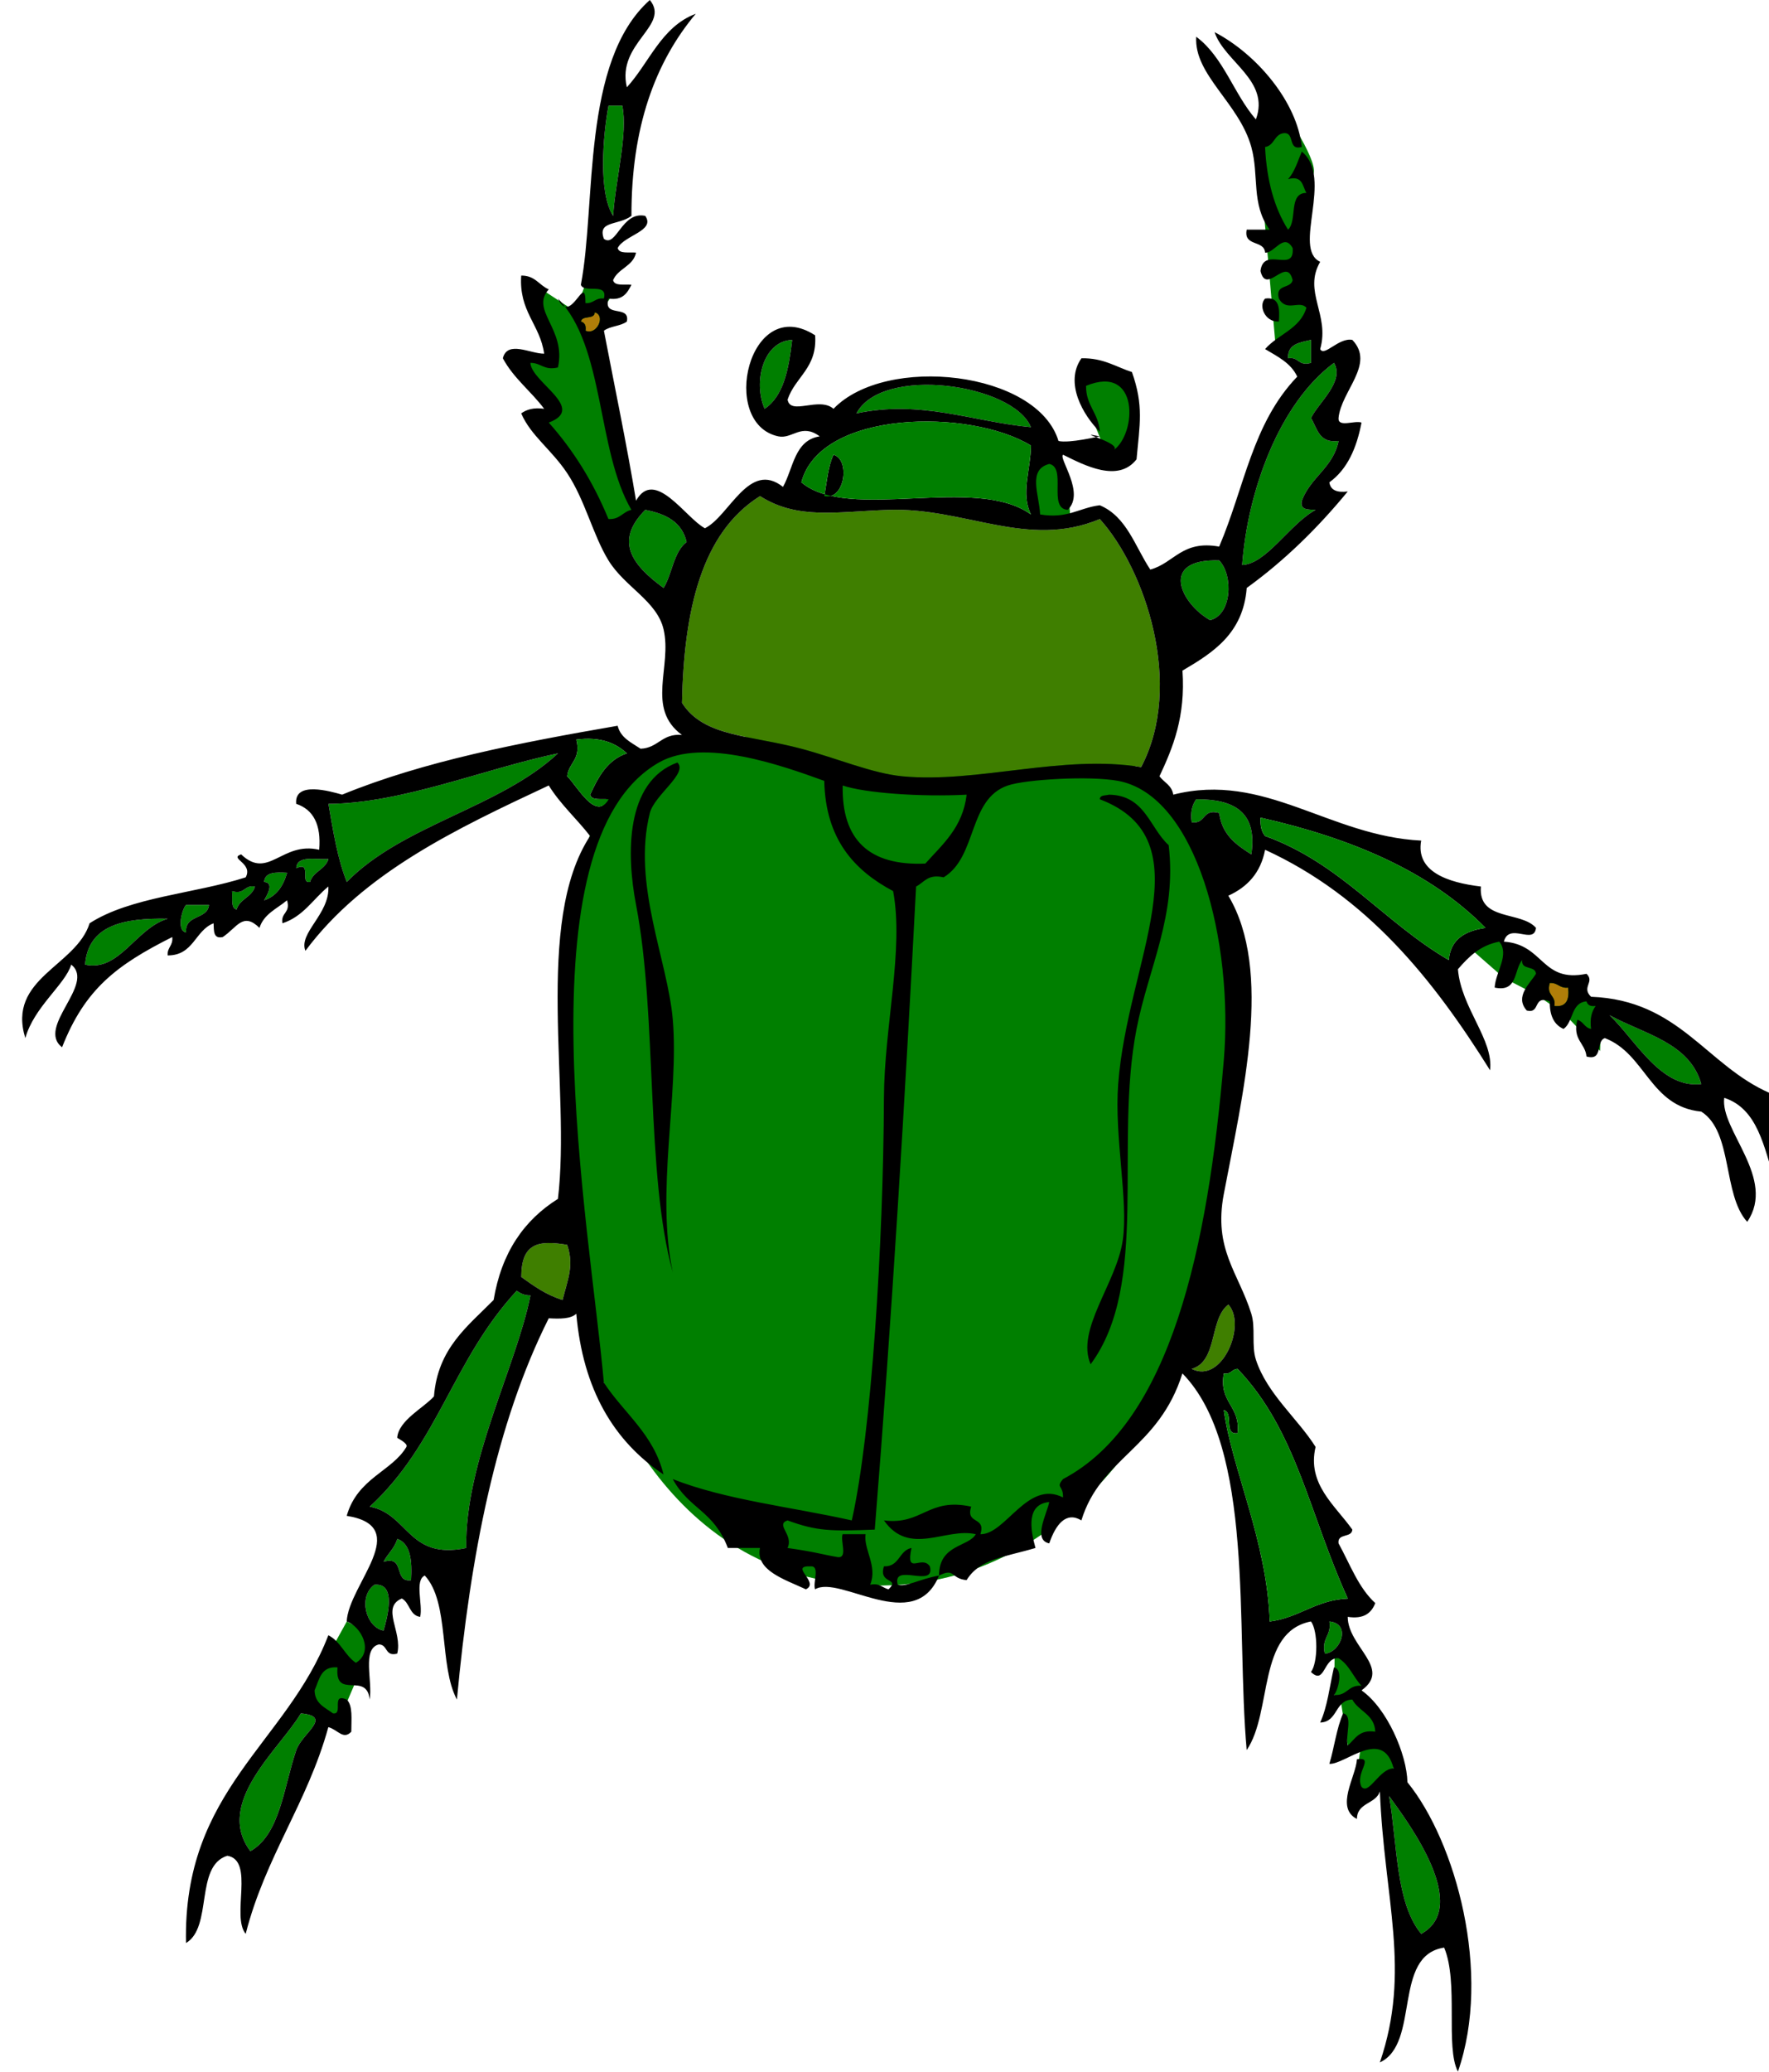<?xml version="1.0"?><svg width="238.689" height="279.414" xmlns="http://www.w3.org/2000/svg">

 <g>
  <title>Layer 1</title>
  <polygon id="svg_2" fill-rule="evenodd" clip-rule="evenodd" fill="#007f00" points="46.792,218.698 40.773,229.561 45.577,232.444 50.622,220.673 "/>
  <polygon id="svg_3" fill-rule="evenodd" clip-rule="evenodd" fill="#007f00" points="182.501,242.773 183.702,235.086 181.853,235.426 180.819,228.84 179.993,228.611 180.099,222.595 182.261,222.595 184.183,225.958 183.711,227.992 188.025,234.846 188.048,238.524 "/>
  <polygon id="svg_4" fill-rule="evenodd" clip-rule="evenodd" fill="#007f00" points="215.903,141.743 211.145,136.83 207.441,134.245 202.945,131.918 197.922,127.523 201.732,126.507 216.055,135.842 "/>
  <path id="svg_5" fill-rule="evenodd" clip-rule="evenodd" fill="#007f00" d="m172.107,46.559l-1.656,-18.879l-0.993,-8.943l3.644,-3.975c0,0 5.3,7.618 3.975,8.943s-1.325,12.255 -1.325,12.255l0.993,7.287l-4.638,3.312z"/>
  <path id="svg_6" fill-rule="evenodd" clip-rule="evenodd" fill="#007f00" d="m144.428,70.567c0,0 -0.144,-9.161 -2.434,-9.304s-3.292,3.865 -2.72,6.728s0.572,2.863 0.572,2.863l4.582,-0.287z"/>
  <path id="svg_7" fill-rule="evenodd" clip-rule="evenodd" fill="#007f00" d="m149.15,60.834l-3.721,-9.161c0,0 1.574,-2.146 3.148,-1.717s5.01,3.292 5.01,5.009s-0.716,5.582 -1.288,6.155s-3.149,-0.286 -3.149,-0.286z"/>
  <path id="svg_8" fill-rule="evenodd" clip-rule="evenodd" fill="#007f00" d="m86.458,68.707l-4.867,3.864c0,0 -4.151,-9.447 -6.155,-11.451s-2.719,-4.151 -2.719,-4.151l1.717,-1.288l-5.01,-7.157l4.867,0.143l-2.433,-10.449l5.439,3.579c0,0 1.718,-2.433 1.718,-4.294s3.721,2.147 3.721,2.147l-1.002,1.431l-0.716,5.296l3.006,15.029l1.145,6.154l1.893,1.208"/>
  <path id="svg_24" fill-rule="evenodd" clip-rule="evenodd" fill="#B07E09" d="m113.703,105.941c3,1.017 10.467,1.562 16.727,1.239c-0.528,4.428 -3.236,6.676 -5.575,9.293c-7.552,0.324 -11.296,-3.16 -11.152,-10.532z"/>
  <path id="svg_9" fill-rule="evenodd" clip-rule="evenodd" fill="#007f00" d="m158.231,185.564c0,0 -12.485,29.644 -41.619,28.231s-36.665,-31.918 -37.655,-34.079s-2.378,-46.38 -2.378,-46.38s-0.199,-26.013 10.503,-30.853s36.862,-3.831 36.862,-3.831s26.161,1.411 31.115,5.848s11.494,15.528 11.692,25.005c0.198,9.477 -2.773,38.515 -4.558,44.565c-1.782,6.049 -3.962,11.494 -3.962,11.494z"/>
  <path id="svg_11" fill-rule="evenodd" clip-rule="evenodd" fill="#007f00" d="m82.106,14.25c0.62,0 1.239,0 1.858,0c0.788,3.803 -0.939,10.12 -1.239,14.869c-2.018,-3.187 -1.38,-10.779 -0.619,-14.869z"/>
  <path id="svg_12" fill-rule="evenodd" clip-rule="evenodd" d="m170.7,40.27c1.936,-0.283 1.98,1.324 1.858,3.098c-1.915,0.104 -2.786,-2.18 -1.858,-3.098z"/>
  <path id="svg_13" fill-rule="evenodd" clip-rule="evenodd" fill="#B07E09" d="m80.247,42.129c1.507,0.389 0.328,3.13 -1.239,2.478c0.101,-0.72 -0.137,-1.103 -0.62,-1.239c0.141,-0.892 1.85,-0.216 1.859,-1.239z"/>
  <path id="svg_14" fill-rule="evenodd" clip-rule="evenodd" fill="#007f00" d="m106.888,45.846c-0.458,3.879 -1.119,7.555 -3.717,9.293c-1.576,-3.615 -0.197,-9.151 3.717,-9.293z"/>
  <path id="svg_15" fill-rule="evenodd" clip-rule="evenodd" fill="#007f00" d="m176.896,45.846c0,1.032 0,2.065 0,3.098c-1.751,0.512 -1.604,-0.873 -3.098,-0.62c-0.089,-1.948 1.589,-2.128 3.098,-2.478z"/>
  <path id="svg_16" fill-rule="evenodd" clip-rule="evenodd" fill="#007f00" d="m179.993,48.944c1.461,2.516 -2.076,5.341 -3.098,7.435c0.844,1.428 1.086,3.457 3.718,3.098c-0.732,3.604 -3.79,4.883 -4.957,8.054c-0.289,1.322 0.886,1.18 1.859,1.239c-3.526,1.924 -6.63,7.304 -9.913,7.435c0.736,-10.028 5.024,-21.807 12.391,-27.261z"/>
  <path id="svg_17" fill-rule="evenodd" clip-rule="evenodd" fill="#007f00" d="m139.104,57.617c-7.892,-0.748 -14.842,-3.729 -23.542,-1.858c3.445,-6.534 21.155,-3.981 23.542,1.858z"/>
  <path id="svg_18" fill-rule="evenodd" clip-rule="evenodd" d="m111.225,66.911c0.342,-1.93 0.506,-4.038 1.239,-5.576c2.296,0.633 1.53,6.191 -1.239,5.576z"/>
  <path id="svg_19" fill-rule="evenodd" clip-rule="evenodd" fill="#3f7f00" d="m148.396,70.008c6.095,6.741 11.41,22.361 5.576,33.455c-10.598,-1.751 -22.082,2.205 -32.216,1.239c-4.066,-0.388 -8.866,-2.447 -13.63,-3.717c-7.002,-1.868 -13.2,-1.585 -16.108,-6.195c0.266,-12.538 2.65,-22.958 10.532,-27.879c5.101,3.229 10.316,2.092 17.347,1.858c10.309,-0.342 18.745,5.318 28.499,1.239z"/>
  <path id="svg_20" fill-rule="evenodd" clip-rule="evenodd" fill="#007f00" d="m87.062,68.769c2.78,0.524 4.968,1.641 5.576,4.337c-1.759,1.338 -1.926,4.27 -3.098,6.195c-4.205,-3.065 -6.704,-6.282 -2.478,-10.532z"/>
  <path id="svg_21" fill-rule="evenodd" clip-rule="evenodd" fill="#007f00" d="m164.505,75.584c1.966,2.075 1.681,7.388 -1.239,8.054c-3.963,-2.258 -6.905,-8.306 1.239,-8.054z"/>
  <path id="svg_22" fill-rule="evenodd" clip-rule="evenodd" fill="#007f00" d="m75.291,101.605c-7.916,7.366 -20.939,9.625 -28.499,17.347c-1.24,-3.096 -1.842,-6.832 -2.478,-10.532c10.055,-0.09 20.895,-4.693 30.977,-6.815z"/>
  <path id="svg_23" fill-rule="evenodd" clip-rule="evenodd" d="m91.399,102.844c1.495,1.432 -3.101,4.368 -3.717,6.815c-2.417,9.597 2.42,19.859 3.098,27.88c0.857,10.151 -2.331,23.242 0,34.074c-3.695,-13.267 -2.062,-34.552 -4.956,-49.563c-1.315,-6.819 -1.467,-16.636 5.575,-19.206z"/>
  <path id="svg_25" fill-rule="evenodd" clip-rule="evenodd" d="m148.396,107.8c0.018,-0.603 0.759,-0.481 1.239,-0.62c4.881,0.076 5.459,4.454 8.055,6.815c1.133,9.505 -2.739,16.544 -4.337,24.781c-3.057,15.762 1.817,34.383 -6.195,45.227c-2.035,-4.663 3.504,-10.936 4.336,-16.728c0.772,-5.369 -1.156,-13.96 -0.619,-21.064c1.267,-16.748 11.833,-32.973 -2.479,-38.411z"/>
  <path id="svg_26" fill-rule="evenodd" clip-rule="evenodd" fill="#007f00" d="m161.407,107.8c4.977,-0.02 8.306,1.607 7.435,7.435c-2.023,-1.281 -3.965,-2.644 -4.337,-5.576c-2.314,-0.662 -1.766,1.539 -3.717,1.239c-0.198,-1.437 0.1,-2.379 0.619,-3.098z"/>
  <path id="svg_27" fill-rule="evenodd" clip-rule="evenodd" fill="#007f00" d="m44.314,115.854c-0.419,1.439 -2.059,1.659 -2.478,3.098c-1.485,0.246 0.343,-2.822 -1.859,-1.859c0.086,-1.772 2.585,-1.133 4.337,-1.239z"/>
  <path id="svg_28" fill-rule="evenodd" clip-rule="evenodd" fill="#007f00" d="m38.738,117.713c-0.508,1.764 -1.398,3.145 -3.098,3.717c0.181,-0.38 1.542,-2.385 0,-2.478c0.091,-1.354 1.561,-1.33 3.098,-1.239z"/>
  <path id="svg_29" fill-rule="evenodd" clip-rule="evenodd" fill="#007f00" d="m34.401,119.571c-0.419,1.439 -2.059,1.659 -2.479,3.098c-0.841,-0.192 -0.514,-1.551 -0.619,-2.479c1.752,0.513 1.606,-0.872 3.098,-0.619z"/>
  <path id="svg_30" fill-rule="evenodd" clip-rule="evenodd" fill="#007f00" d="m25.108,122.05c1.033,0 2.065,0 3.098,0c-0.232,2.039 -3.293,1.25 -3.098,3.717c-1.379,-0.261 -0.485,-3.288 0,-3.717z"/>
  <path id="svg_31" fill-rule="evenodd" clip-rule="evenodd" fill="#007f00" d="m22.63,123.908c-4.31,1.27 -6.527,7.225 -11.152,6.195c0.419,-5.362 5.261,-6.303 11.152,-6.195z"/>
  <path id="svg_32" fill-rule="evenodd" clip-rule="evenodd" fill="#B07E09" d="m209.112,132.582c1.11,-0.079 1.307,0.758 2.478,0.62c0.175,1.62 -0.226,2.665 -1.858,2.478c0.253,-1.493 -1.132,-1.347 -0.62,-3.098z"/>
  <path id="svg_33" fill-rule="evenodd" clip-rule="evenodd" fill="#007f00" d="m217.166,136.918c4.67,2.559 10.785,3.672 12.391,9.293c-5.474,0.652 -8.866,-5.949 -12.391,-9.293z"/>
  <path id="svg_34" fill-rule="evenodd" clip-rule="evenodd" fill="#3f7f00" d="m76.53,167.896c0.967,2.847 0.043,4.72 -0.62,7.435c-2.219,-0.673 -3.888,-1.895 -5.576,-3.098c0.006,-4.512 2.227,-5.019 6.196,-4.337z"/>
  <path id="svg_35" fill-rule="evenodd" clip-rule="evenodd" fill="#007f00" d="m71.574,174.71c-1.907,9.596 -8.848,22.412 -8.673,34.075c-7.836,1.641 -7.782,-4.609 -13.011,-5.576c9.277,-8.543 11.142,-19.708 19.825,-29.118c0.498,0.328 1.006,0.647 1.859,0.619z"/>
  <path id="svg_36" fill-rule="evenodd" clip-rule="evenodd" fill="#3f7f00" d="m165.744,175.95c2.495,2.702 -0.831,10.781 -4.956,8.674c3.546,-0.998 2.355,-6.733 4.956,-8.674z"/>
  <path id="svg_37" fill-rule="evenodd" clip-rule="evenodd" fill="#007f00" d="m53.607,207.546c1.81,0.668 2.006,2.95 1.859,5.576c-2.431,0.365 -0.729,-3.401 -3.717,-2.479c0.556,-1.095 1.495,-1.808 1.858,-3.097z"/>
  <path id="svg_38" fill-rule="evenodd" clip-rule="evenodd" fill="#007f00" d="m50.509,213.742c3.132,-0.309 1.674,4.657 1.239,6.195c-2.41,-0.513 -3.442,-4.596 -1.239,-6.195z"/>
  <path id="svg_39" fill-rule="evenodd" clip-rule="evenodd" fill="#007f00" d="m179.374,218.698c2.999,0.281 1.545,4.167 -0.619,4.337c-0.497,-2.149 0.922,-2.381 0.619,-4.337z"/>
  <path id="svg_40" fill-rule="evenodd" clip-rule="evenodd" fill="#007f00" d="m40.597,231.089c4.383,0.414 0.171,2.649 -0.62,4.956c-1.707,4.979 -2.166,11.354 -6.195,13.63c-4.908,-6.531 3.972,-13.78 6.815,-18.586z"/>
  <path id="svg_41" fill-rule="evenodd" clip-rule="evenodd" fill="#007f00" d="m187.428,242.241c2.884,3.946 10.95,14.929 4.337,18.586c-3.47,-4.17 -3.203,-12.078 -4.337,-18.586z"/>
  <path fill="black" id="svg_42" fill-rule="evenodd" clip-rule="evenodd" d="m81.486,32.216c1.677,1.232 2.396,-3.776 5.576,-3.098c1.424,2.029 -2.873,2.623 -3.717,4.336c0.191,0.841 1.551,0.514 2.478,0.62c-0.404,1.868 -2.433,2.11 -3.098,3.717c0.191,0.841 1.551,0.514 2.478,0.62c-0.566,1.086 -1.152,2.152 -3.098,1.858c-0.812,2.67 2.95,0.768 2.478,3.098c-0.813,0.633 -2.283,0.608 -3.097,1.24c1.46,7.626 3.04,15.133 4.337,22.923c2.52,-4.485 6.725,2.38 9.293,3.717c3.303,-1.628 5.944,-9.206 10.532,-5.576c1.406,-2.518 1.545,-6.303 4.957,-6.815c-2.471,-1.842 -3.707,0.396 -5.576,0c-8.078,-1.71 -3.979,-19.401 4.957,-13.63c0.305,4.435 -2.687,5.574 -3.717,8.673c0.378,2.193 4.259,-0.457 6.195,1.239c7.054,-7.343 27.494,-5.102 30.358,4.337c1.393,0.354 5.515,-0.632 5.575,-0.62c-3.972,-0.799 3.195,0.919 1.859,1.858c3.135,-2.204 3.516,-11.673 -3.718,-8.673c-0.021,2.706 1.711,3.659 1.858,6.195c-2.268,-2.237 -4.801,-6.62 -2.478,-9.913c2.952,-0.062 4.628,1.155 6.814,1.858c1.614,4.559 1.042,7.078 0.62,11.771c-2.481,3.19 -6.983,0.83 -9.913,-0.62c-0.644,0.487 3.034,5.177 0.62,7.435c-2.706,-0.186 -0.089,-5.693 -2.479,-6.195c-2.968,0.775 -1.355,4.13 -1.239,6.815c3.723,0.625 5.286,-0.909 8.054,-1.239c3.641,1.523 4.752,5.574 6.815,8.674c3.243,-0.887 4.261,-4 9.293,-3.098c3.436,-8.05 4.46,-16.6 10.532,-22.923c-0.846,-1.839 -2.656,-2.713 -4.337,-3.717c1.725,-1.993 4.73,-2.704 5.576,-5.576c-0.933,-1.081 -2.673,0.634 -3.718,-1.239c-0.543,-1.989 1.607,-1.284 1.859,-2.478c-0.789,-3.367 -3.548,2.128 -4.337,-1.239c0.405,-3.43 4.643,0.39 4.337,-3.098c-1.209,-2.145 -2.475,0.758 -3.718,0.62c-0.111,-1.747 -2.944,-0.772 -2.478,-3.098c1.032,0 2.064,0 3.098,0c-2.526,-3.383 -1.405,-7.284 -2.479,-11.152c-1.648,-5.939 -7.751,-9.721 -7.435,-14.869c3.681,2.722 5.074,7.73 8.054,11.152c1.939,-5.252 -4.221,-7.75 -5.575,-11.771c5.727,2.982 11.149,9.454 11.771,15.488c-1.99,0.545 -0.849,-2.042 -2.478,-1.858c-1.264,0.182 -1.215,1.676 -2.479,1.858c0.218,4.532 1.255,8.246 3.098,11.152c1.291,-1.187 0.004,-4.952 2.479,-4.957c-0.541,-0.905 -0.492,-2.399 -2.479,-1.858c0.896,-0.963 1.304,-2.415 1.858,-3.717c4.338,3.55 -1.325,13.104 2.479,14.869c-2.339,4.042 1.33,7.115 0,11.771c0.545,1.099 2.488,-1.593 4.337,-1.239c3.131,3.262 -1.522,6.888 -1.858,10.532c-0.104,1.343 2.197,0.281 3.098,0.619c-0.66,3.47 -1.933,6.328 -4.337,8.054c0.149,1.09 1.065,1.412 2.479,1.239c-4.007,4.874 -8.476,9.285 -13.63,13.01c-0.479,6.13 -4.51,8.707 -8.674,11.152c0.424,6.206 -1.252,10.313 -3.098,14.25c0.617,0.828 1.674,1.216 1.858,2.478c12.325,-3.131 21.03,5.578 33.455,6.195c-0.762,4.154 3.495,5.65 8.054,6.195c-0.376,4.713 5.411,3.263 7.435,5.576c-0.256,2.376 -3.621,-0.819 -4.336,1.858c5.447,0.366 5.037,5.603 11.151,4.337c1.163,1.095 -0.737,1.809 0.619,3.098c11.938,0.454 15.519,9.264 24.162,13.01c0.118,4.41 5.9,9.174 0.62,11.771c-1.464,-4.525 -2.295,-9.683 -6.815,-11.151c-0.583,4.336 7.084,10.877 3.098,16.728c-3.343,-3.679 -1.902,-12.141 -6.195,-14.869c-6.958,-0.683 -7.486,-7.796 -13.01,-9.913c-1.264,0.389 -0.174,3.131 -2.479,2.479c-0.189,-1.876 -1.917,-2.214 -1.239,-4.956c0.813,0.219 0.975,1.091 1.858,1.238c-0.197,-1.437 0.1,-2.378 0.62,-3.097c-0.721,0.101 -1.103,-0.137 -1.239,-0.62c-2.108,0.163 -1.753,2.79 -3.098,3.717c-1.296,-0.562 -1.889,-1.828 -1.858,-3.717c-2.343,-0.897 -1.189,1.702 -3.098,1.239c-1.692,-1.874 0.449,-3.671 1.238,-4.957c-0.068,-1.17 -2.048,-0.43 -1.858,-1.858c-1.143,1.335 -0.573,4.383 -3.717,3.717c0.109,-2.118 2.066,-4.438 0.619,-6.196c-2.598,0.5 -4.138,2.057 -5.576,3.717c0.431,5.222 4.841,9.514 4.337,13.63c-7.705,-12.327 -16.623,-23.44 -30.357,-29.738c-0.594,3.124 -2.403,5.031 -4.956,6.195c6.05,10.135 1.93,26.788 -0.619,40.27c-1.406,7.435 1.979,10.556 3.717,16.108c0.597,1.907 -0.003,4.282 0.619,6.195c1.503,4.616 5.631,7.923 8.055,11.771c-1.186,5.007 2.635,7.871 4.956,11.151c-0.068,1.171 -2.048,0.43 -1.858,1.858c1.542,2.796 2.681,5.993 4.956,8.055c-0.525,1.333 -1.525,2.191 -3.717,1.858c0.014,4.057 6.009,6.919 1.858,9.913c3.445,2.407 6.127,8.645 6.195,12.391c6.541,8.044 11.42,25.814 6.814,39.031c-1.731,-3.342 0.123,-12.012 -1.858,-16.728c-7.011,1.042 -3.184,12.924 -8.674,15.488c4.234,-12.417 0.593,-21.899 0,-36.553c-0.545,1.726 -3.073,1.47 -3.098,3.717c-2.993,-1.548 -0.113,-5.729 0,-8.054c2.492,-0.36 -0.308,1.833 0.62,3.717c1.013,1.172 2.422,-2.499 4.337,-2.478c-1.461,-5.62 -6.536,-0.49 -8.674,-0.62c0.673,-2.219 0.967,-4.815 1.858,-6.814c1.386,0.267 0.251,3.053 0.62,4.337c1.002,-0.856 1.524,-2.192 3.717,-1.859c-0.104,-2.374 -2.24,-2.716 -3.098,-4.337c-2.405,0.073 -1.918,3.039 -4.337,3.098c0.983,-2.113 1.279,-4.916 1.858,-7.434c1.379,0.26 0.485,3.287 0,3.717c1.814,0.161 1.904,-1.4 3.718,-1.239c-1.105,-1.166 -1.676,-2.867 -3.098,-3.717c-2.089,-0.153 -1.797,3.706 -3.718,1.858c0.959,-1.269 0.959,-5.546 0,-6.815c-7.271,1.403 -5.162,12.185 -8.673,17.348c-1.486,-16.405 1.125,-40.803 -8.674,-50.803c-3.19,10.161 -11.031,11.311 -13.63,19.825c-2.046,-1.246 -3.453,0.513 -4.337,3.098c-2.268,-0.459 -0.316,-3.977 0,-5.575c-3.088,0.288 -2.581,3.594 -1.858,6.195c-4.031,1.209 -7.523,1.427 -9.294,4.337c-2.193,-0.207 -1.522,-1.705 -3.717,-0.62c-0.005,-4.228 3.964,-3.826 4.956,-5.575c-4.022,-0.951 -8.955,3.056 -12.391,-1.859c5.202,0.659 5.953,-3.133 11.771,-1.858c-0.8,2.452 2.039,1.266 1.239,3.718c3.413,0.069 6.378,-7.399 11.151,-4.957c0.056,-1.69 -1.032,-1.247 0,-2.478c14.583,-7.665 19.559,-31.427 21.685,-56.379c1.364,-16.02 -3.63,-35.815 -14.25,-37.792c-3.834,-0.713 -12.448,-0.199 -14.869,0.62c-5.409,1.829 -4.099,9.62 -8.674,12.391c-2.142,-0.491 -2.615,0.688 -3.717,1.239c-1.525,29.246 -3.277,58.264 -5.576,86.736c-5.932,0.233 -7.791,0.211 -11.771,-1.239c-1.688,0.57 0.866,1.938 0,3.718c3.917,0.559 4.375,0.816 6.815,1.239c1.344,0.104 0.281,-2.198 0.62,-3.098c1.033,0 2.065,0 3.098,0c-0.305,2.026 1.653,4.294 0.62,6.814c1.295,-0.263 1.641,0.425 2.478,0.62c1.654,-1.599 -1.426,-0.652 -0.62,-3.098c2.132,0.066 1.994,-2.137 3.717,-2.479c-0.823,3.86 1.38,0.848 2.478,2.479c0.797,3.068 -5.133,-0.591 -4.336,2.478c1.145,0.344 2.815,-0.73 5.576,-1.239c-3.303,8.142 -13.386,-0.164 -16.728,1.859c-0.339,-0.9 0.724,-3.202 -0.62,-3.098c-2.971,-0.104 1.329,2.18 -0.62,3.098c-2.855,-1.339 -6.813,-2.525 -6.195,-5.576c-1.446,0 -2.891,0 -4.337,0c-1.89,-5.042 -5.213,-5.215 -7.435,-9.293c7.104,2.809 16.064,3.761 24.162,5.575c2.672,-11.884 4.25,-37.29 4.337,-56.997c0.042,-9.598 2.715,-20.039 1.239,-27.88c-5.255,-2.799 -9.116,-6.992 -9.293,-14.869c-5.606,-2.029 -16.328,-5.887 -22.304,-2.478c-18.986,10.832 -9.266,62.779 -7.435,83.638c2.693,4.122 6.71,6.92 8.054,12.391c-6.685,-4.467 -10.877,-11.426 -11.771,-21.684c-0.732,0.713 -2.19,0.701 -3.717,0.619c-7.117,14.154 -10.579,31.963 -12.391,51.422c-2.453,-4.568 -0.955,-13.088 -4.337,-16.728c-1.406,0.659 -0.236,3.895 -0.62,5.576c-1.455,-0.197 -1.387,-1.918 -2.478,-2.479c-2.866,1.202 0.131,4.529 -0.62,7.435c-1.69,0.451 -1.247,-1.23 -2.478,-1.239c-2.319,0.572 -0.808,4.976 -1.239,7.435c-0.387,-3.852 -4.751,0.124 -4.337,-4.336c-2.264,-0.2 -2.462,1.667 -3.098,3.098c0.042,1.816 1.417,2.301 2.479,3.098c1.484,0.245 -0.344,-2.822 1.858,-1.859c0.854,0.799 0.613,2.691 0.62,4.337c-1.095,1.15 -1.809,-0.269 -3.098,-0.619c-2.81,10.201 -8.512,17.509 -11.152,27.879c-1.979,-2.358 1.242,-9.915 -2.478,-10.532c-4.416,1.367 -1.937,9.629 -5.576,11.771c-0.437,-20.675 13.583,-26.894 19.206,-41.509c1.656,0.821 2.226,2.73 3.717,3.717c2.503,-1.527 0.685,-4.922 -1.239,-5.576c0.237,-4.997 9.089,-12.795 0,-14.249c1.455,-5.104 6.098,-5.98 8.054,-9.293c0.284,-0.481 -1.244,-1.183 -1.239,-1.239c0.174,-2.345 3.608,-4.053 4.957,-5.576c0.514,-6.507 4.573,-9.47 8.054,-13.01c1.054,-6.381 4.103,-10.767 8.674,-13.63c1.768,-14.726 -3.305,-37.266 4.337,-48.944c-1.805,-2.326 -3.998,-4.263 -5.576,-6.815c-12.52,5.86 -24.988,11.771 -32.835,22.304c-0.959,-2.423 3.292,-4.955 3.098,-8.674c-2.042,1.675 -3.384,4.05 -6.195,4.957c-0.254,-1.493 1.131,-1.347 0.619,-3.098c-1.347,1.13 -3.123,1.833 -3.717,3.717c-2.248,-2.188 -3.033,-0.041 -4.956,1.239c-1.322,0.29 -1.18,-0.885 -1.239,-1.858c-2.53,0.98 -2.676,4.345 -6.195,4.337c-0.079,-1.111 0.758,-1.307 0.62,-2.479c-7.506,3.773 -11.772,6.996 -14.869,14.869c-3.527,-2.736 4.555,-8.512 1.239,-11.152c-0.813,2.684 -5.022,5.701 -6.195,9.913c-2.51,-8.09 6.854,-9.663 8.673,-15.488c5.525,-3.562 14.188,-3.986 21.064,-6.195c1.031,-1.946 -2.304,-2.532 -0.62,-3.098c3.698,3.513 5.467,-1.794 10.532,-0.62c0.285,-3.383 -0.776,-5.419 -3.098,-6.195c-0.309,-3.132 4.657,-1.675 6.195,-1.239c10.986,-4.502 23.965,-7.012 37.173,-9.293c0.412,1.653 1.861,2.269 3.098,3.098c2.39,-0.088 2.863,-2.093 5.576,-1.859c-4.904,-3.613 -1.292,-9.2 -2.478,-14.25c-0.899,-3.826 -5.232,-5.7 -7.435,-9.293c-2.114,-3.45 -3.141,-8.115 -5.576,-11.771c-2.125,-3.191 -4.904,-5.052 -6.196,-8.054c0.719,-0.52 1.661,-0.817 3.098,-0.62c-1.765,-2.365 -4.137,-4.123 -5.576,-6.815c0.623,-2.463 3.734,-0.594 5.576,-0.62c-0.566,-3.977 -3.425,-5.662 -3.098,-10.532c1.886,-0.027 2.409,1.308 3.717,1.859c-2.556,2.843 2.404,5.34 1.239,10.532c-1.893,0.447 -2.258,-0.634 -3.717,-0.62c0.126,2.626 7.657,6.131 2.478,8.054c3.312,3.71 6.011,8.033 8.054,13.011c1.541,0.096 1.918,-0.974 3.098,-1.239c-4.722,-8.082 -3.555,-22.053 -9.913,-28.499c1.741,3.836 3.724,-3.789 3.717,0.62c1.111,0.079 1.307,-0.758 2.478,-0.62c0.593,-2.245 -2.674,-0.63 -3.098,-1.858c2.094,-10.94 0.024,-30.139 9.302,-38.408c2.835,3.451 -4.521,5.78 -3.098,11.771c3.056,-3.346 4.641,-8.163 9.293,-9.913c-5.454,6.524 -8.704,15.251 -8.673,27.26c-1.787,1.332 -4.633,0.607 -3.718,3.098zm1.24,-3.097c0.299,-4.749 2.026,-11.066 1.239,-14.869c-0.619,0 -1.239,0 -1.858,0c-0.762,4.09 -1.4,11.682 0.619,14.869zm-4.337,14.249c0.483,0.137 0.72,0.519 0.62,1.239c1.567,0.652 2.746,-2.089 1.239,-2.478c-0.01,1.023 -1.719,0.347 -1.859,1.239zm24.781,11.771c2.599,-1.738 3.259,-5.414 3.717,-9.293c-3.913,0.142 -5.292,5.678 -3.717,9.293zm70.628,-6.815c1.493,-0.253 1.347,1.131 3.098,0.62c0,-1.033 0,-2.065 0,-3.098c-1.509,0.35 -3.187,0.53 -3.098,2.478zm-6.195,27.88c3.283,-0.131 6.387,-5.511 9.913,-7.435c-0.974,-0.059 -2.148,0.083 -1.859,-1.239c1.167,-3.17 4.225,-4.45 4.957,-8.054c-2.632,0.359 -2.874,-1.67 -3.718,-3.098c1.021,-2.093 4.559,-4.919 3.098,-7.435c-7.368,5.455 -11.656,17.234 -12.391,27.261zm-52.042,-20.445c8.7,-1.871 15.651,1.11 23.542,1.858c-2.386,-5.839 -20.096,-8.392 -23.542,-1.858zm23.543,13.63c-1.42,-2.838 -0.018,-6.067 0,-9.293c-8.212,-5.024 -28.435,-4.826 -30.977,4.956c6.367,5.417 23.509,-1.082 30.977,4.337zm-19.206,-0.62c-7.031,0.233 -12.246,1.371 -17.347,-1.858c-7.882,4.922 -10.266,15.341 -10.532,27.879c2.908,4.61 9.105,4.328 16.108,6.195c4.764,1.271 9.564,3.33 13.63,3.717c10.134,0.966 21.618,-2.991 32.216,-1.239c5.834,-11.094 0.519,-26.714 -5.576,-33.455c-9.755,4.079 -18.191,-1.581 -28.499,-1.239zm-30.357,10.532c1.172,-1.926 1.338,-4.857 3.098,-6.195c-0.608,-2.696 -2.796,-3.812 -5.576,-4.337c-4.227,4.25 -1.728,7.467 2.478,10.532zm73.725,4.337c2.92,-0.666 3.205,-5.979 1.239,-8.054c-8.144,-0.252 -5.202,5.796 -1.239,8.054zm-81.16,24.162c-0.927,-0.105 -2.287,0.221 -2.478,-0.62c1.097,-2.414 2.331,-4.69 4.956,-5.576c-1.512,-1.379 -3.512,-2.27 -6.815,-1.859c0.678,2.743 -1.049,3.081 -1.239,4.957c1.329,1.265 3.859,6.131 5.576,3.098zm-37.792,0.62c0.636,3.701 1.238,7.436 2.478,10.532c7.56,-7.722 20.583,-9.981 28.499,-17.347c-10.082,2.122 -20.922,6.725 -30.977,6.815zm80.54,8.054c2.339,-2.617 5.047,-4.865 5.575,-9.293c-6.26,0.323 -13.727,-0.222 -16.727,-1.239c-0.143,7.371 3.601,10.855 11.152,10.532zm35.934,-5.576c1.951,0.299 1.402,-1.901 3.717,-1.239c0.372,2.933 2.313,4.295 4.337,5.576c0.871,-5.828 -2.458,-7.455 -7.435,-7.435c-0.519,0.719 -0.817,1.661 -0.619,3.098zm9.912,1.858c10.185,3.652 16.03,11.643 24.782,16.728c0.242,-2.855 2.254,-3.942 4.956,-4.337c-7.476,-7.601 -18.062,-12.09 -30.357,-14.869c-0.047,1.079 0.138,1.927 0.619,2.478zm-130.723,4.337c2.202,-0.963 0.374,2.104 1.859,1.859c0.419,-1.439 2.059,-1.659 2.478,-3.098c-1.752,0.106 -4.251,-0.533 -4.337,1.239zm-4.337,1.859c1.542,0.093 0.181,2.098 0,2.478c1.7,-0.572 2.59,-1.954 3.098,-3.717c-1.537,-0.091 -3.007,-0.115 -3.098,1.239zm-4.336,1.239c0.105,0.927 -0.222,2.287 0.619,2.479c0.419,-1.439 2.059,-1.659 2.479,-3.098c-1.493,-0.254 -1.347,1.131 -3.098,0.619zm-6.196,5.576c-0.196,-2.468 2.866,-1.678 3.098,-3.717c-1.032,0 -2.065,0 -3.098,0c-0.485,0.429 -1.379,3.456 0,3.717zm-13.63,4.337c4.625,1.03 6.842,-4.925 11.152,-6.195c-5.891,-0.109 -10.733,0.832 -11.152,6.195zm58.856,42.129c1.688,1.203 3.357,2.425 5.576,3.098c0.663,-2.715 1.587,-4.588 0.62,-7.435c-3.969,-0.682 -6.19,-0.175 -6.196,4.337zm-0.619,1.858c-8.684,9.41 -10.548,20.575 -19.825,29.118c5.229,0.967 5.175,7.217 13.011,5.576c-0.175,-11.663 6.767,-24.479 8.673,-34.075c-0.853,0.028 -1.361,-0.291 -1.859,-0.619zm91.073,10.533c4.125,2.107 7.451,-5.972 4.956,-8.674c-2.601,1.941 -1.41,7.676 -4.956,8.674zm10.532,34.074c4.022,-0.521 6.187,-2.899 10.532,-3.098c-5.217,-11.438 -6.907,-22.649 -14.869,-30.977c-0.792,0.034 -0.858,0.794 -1.858,0.619c-0.687,3.99 2.28,4.327 1.858,8.055c-1.952,0.299 -0.464,-2.841 -1.858,-3.098c1.12,7.997 5.838,17.681 6.195,28.499zm-119.571,-8.054c2.988,-0.923 1.286,2.844 3.717,2.479c0.147,-2.626 -0.049,-4.908 -1.859,-5.576c-0.363,1.288 -1.302,2.001 -1.858,3.097zm0,9.293c0.435,-1.538 1.893,-6.504 -1.239,-6.195c-2.204,1.599 -1.172,5.682 1.239,6.195zm127.006,3.098c2.164,-0.17 3.618,-4.056 0.619,-4.337c0.303,1.956 -1.116,2.188 -0.619,4.337zm-144.973,26.64c4.03,-2.276 4.488,-8.65 6.195,-13.63c0.791,-2.307 5.002,-4.542 0.62,-4.956c-2.843,4.806 -11.723,12.055 -6.815,18.586zm157.983,11.152c6.613,-3.657 -1.453,-14.64 -4.337,-18.586c1.134,6.508 0.867,14.416 4.337,18.586zm17.966,-125.147c1.633,0.187 2.033,-0.858 1.858,-2.478c-1.171,0.139 -1.367,-0.698 -2.478,-0.62c-0.511,1.751 0.874,1.605 0.62,3.098zm19.826,10.531c-1.605,-5.621 -7.721,-6.734 -12.391,-9.293c3.525,3.344 6.917,9.945 12.391,9.293z"/>
  <path id="svg_43" fill-rule="evenodd" clip-rule="evenodd" fill="#007f00" d="m108.126,65.052c2.542,-9.782 22.765,-9.98 30.977,-4.956c-0.018,3.226 -1.42,6.455 0,9.293c-7.467,-5.419 -24.609,1.08 -30.977,-4.337zm4.337,-3.718c-0.733,1.539 -0.897,3.646 -1.239,5.576c2.77,0.616 3.536,-4.942 1.239,-5.576z"/>
  <path id="svg_44" fill-rule="evenodd" clip-rule="evenodd" fill="#007f00" d="m76.53,104.703c0.189,-1.875 1.917,-2.213 1.239,-4.957c3.303,-0.411 5.303,0.479 6.815,1.859c-2.625,0.885 -3.859,3.162 -4.956,5.576c0.191,0.841 1.551,0.514 2.478,0.62c-1.717,3.032 -4.247,-1.834 -5.576,-3.098z"/>
  <path id="svg_45" fill-rule="evenodd" clip-rule="evenodd" fill="#007f00" d="m165.125,190.2c1.395,0.257 -0.094,3.396 1.858,3.098c0.422,-3.728 -2.545,-4.064 -1.858,-8.055c1,0.175 1.066,-0.585 1.858,-0.619c7.962,8.327 9.652,19.539 14.869,30.977c-4.346,0.198 -6.51,2.577 -10.532,3.098c-0.357,-10.819 -5.075,-20.503 -6.195,-28.499z"/>
  <path id="svg_46" fill-rule="evenodd" clip-rule="evenodd" fill="#007f00" d="m170.081,110.278c12.296,2.779 22.882,7.269 30.357,14.869c-2.702,0.395 -4.714,1.481 -4.956,4.337c-8.752,-5.085 -14.598,-13.076 -24.782,-16.728c-0.481,-0.551 -0.666,-1.399 -0.619,-2.478z"/>
 </g>
</svg>